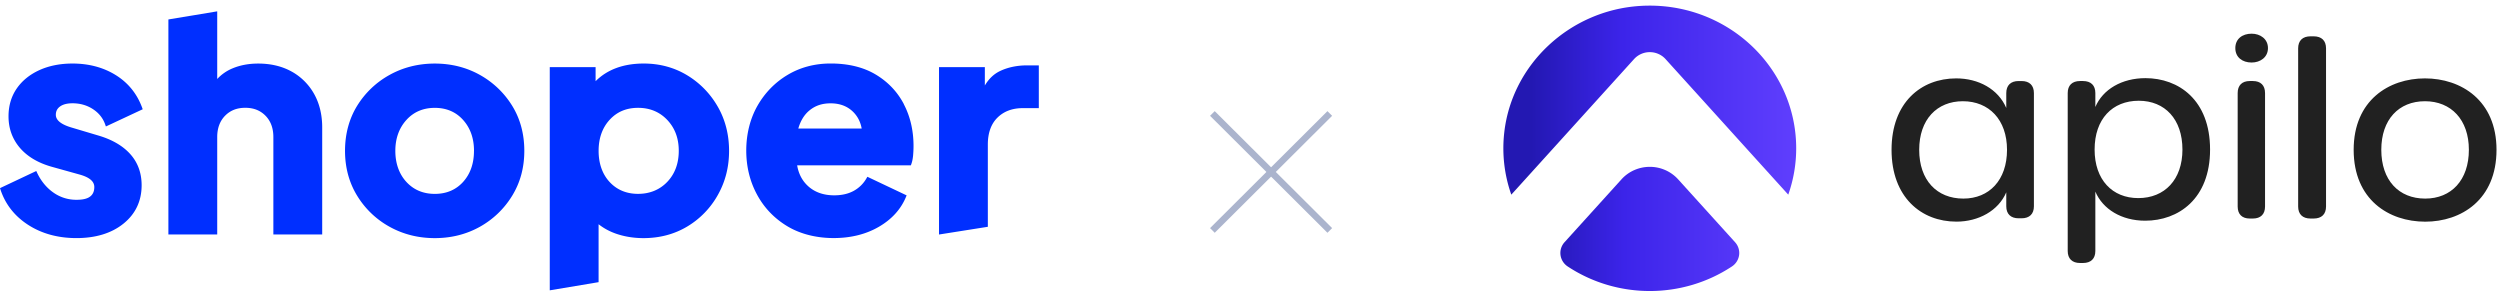 <svg width="438" height="51" viewBox="0 0 438 51" xmlns="http://www.w3.org/2000/svg">
    <defs>
        <linearGradient x1="-28.772%" y1="49.999%" x2="128.772%" y2="49.999%" id="51uagwh8sa">
            <stop stop-color="#2318B2" offset="11%"/>
            <stop stop-color="#3C24EA" offset="41%"/>
            <stop stop-color="#603FFE" offset="99%"/>
        </linearGradient>
        <linearGradient x1="-2.18%" y1="50.007%" x2="102.197%" y2="50.007%" id="bm1e6svpxb">
            <stop stop-color="#2318B2" offset="11%"/>
            <stop stop-color="#3C24EA" offset="41%"/>
            <stop stop-color="#603FFE" offset="99%"/>
        </linearGradient>
    </defs>
    <g fill-rule="nonzero" fill="none">
        <g fill="#ABB4CD">
            <path d="m212 20.29.821-.818 20.568 20.493-.822.818z"/>
            <path d="m233.389 20.29-.822-.818L212 39.965l.821.818z"/>
        </g>
        <path d="M9.783 20.128c0 .948.96 1.705 2.859 2.248l4.576 1.363c2.432.714 4.321 1.818 5.618 3.274 1.312 1.471 1.978 3.304 1.978 5.445 0 2.751-1.067 5.014-3.172 6.714-2.085 1.686-4.86 2.542-8.252 2.542-3.205 0-6.034-.768-8.403-2.283C2.604 37.911.954 35.83.093 33.244L0 32.961l6.353-3 .142.302c.704 1.481 1.678 2.654 2.882 3.49a6.909 6.909 0 0 0 4.013 1.25c1.346 0 3.133-.229 3.133-2.233 0-.992-.847-1.71-2.59-2.194l-4.889-1.363c-2.403-.68-4.277-1.804-5.579-3.333-1.307-1.545-1.972-3.392-1.972-5.493 0-1.848.48-3.48 1.424-4.858.94-1.373 2.276-2.463 3.974-3.24 1.684-.767 3.641-1.158 5.814-1.158 2.854 0 5.399.679 7.562 2.018 2.173 1.344 3.734 3.265 4.63 5.703l.107.288-6.45 3.016-.123-.347c-.391-1.114-1.115-2.019-2.153-2.693-1.042-.68-2.246-1.021-3.573-1.021-.94 0-1.678.19-2.192.567-.49.356-.73.835-.73 1.46v.006zm41.322-7.585c-1.674-.933-3.646-1.407-5.868-1.407-1.65 0-3.162.283-4.493.84a7.646 7.646 0 0 0-2.687 1.862V1.987l-8.555 1.422v37.674h8.555V24.008c0-1.544.465-2.8 1.375-3.729.925-.938 2.08-1.393 3.544-1.393 1.463 0 2.618.455 3.543 1.393.91.929 1.375 2.18 1.375 3.729v17.075h8.556V22.332c0-2.219-.475-4.188-1.41-5.86a10.122 10.122 0 0 0-3.94-3.934l.005.005zm38.63 5.991c1.41 2.283 2.124 4.936 2.124 7.893s-.715 5.561-2.124 7.863a15.399 15.399 0 0 1-5.668 5.444c-2.354 1.315-5.006 1.985-7.889 1.985s-5.545-.67-7.914-1.985a15.283 15.283 0 0 1-5.692-5.444c-1.41-2.297-2.124-4.945-2.124-7.863s.715-5.61 2.124-7.893a15.396 15.396 0 0 1 5.692-5.414c2.369-1.315 5.031-1.984 7.914-1.984s5.535.669 7.89 1.984a15.476 15.476 0 0 1 5.667 5.414zm-6.69 7.893c0-2.18-.642-4.002-1.914-5.415-1.258-1.407-2.927-2.116-4.953-2.116-2.026 0-3.705.714-4.977 2.121-1.283 1.417-1.939 3.24-1.939 5.415s.651 4.041 1.934 5.44c1.277 1.387 2.95 2.096 4.982 2.096 2.031 0 3.695-.704 4.953-2.092 1.267-1.398 1.909-3.23 1.909-5.444l.005-.005zm42.701-7.75c1.322 2.296 1.987 4.906 1.987 7.75 0 2.844-.66 5.405-1.962 7.722a14.88 14.88 0 0 1-5.35 5.527c-2.25 1.353-4.835 2.043-7.688 2.043-1.64 0-3.206-.245-4.65-.724-1.204-.4-2.28-.977-3.21-1.71v10.15l-8.555 1.432V11.761h8.03v2.463c2.056-2.052 4.89-3.093 8.438-3.093 2.78 0 5.335.689 7.582 2.042a15.202 15.202 0 0 1 5.373 5.498l.005.005zm-18.935 2.31c-1.283 1.398-1.934 3.231-1.934 5.44 0 2.209.651 4.086 1.934 5.464 1.277 1.373 2.95 2.072 4.982 2.072 2.031 0 3.788-.709 5.114-2.102 1.332-1.397 2.012-3.225 2.012-5.434s-.676-3.993-2.012-5.41c-1.33-1.407-3.049-2.126-5.114-2.126s-3.705.704-4.982 2.097zm51.545-2.716c1.126 2.155 1.694 4.618 1.694 7.315 0 .567-.03 1.134-.079 1.686-.054.567-.156 1.061-.308 1.471l-.078.22H139.66c.255 1.52.92 2.771 1.992 3.715 1.155 1.02 2.673 1.544 4.508 1.544 1.336 0 2.491-.269 3.436-.797a5.754 5.754 0 0 0 2.212-2.184l.156-.27 6.877 3.26-.123.294c-.9 2.16-2.505 3.92-4.767 5.224-2.246 1.3-4.904 1.96-7.894 1.96s-5.824-.694-8.11-2.067c-2.285-1.374-4.076-3.24-5.324-5.562-1.248-2.311-1.88-4.906-1.88-7.717 0-2.81.66-5.546 1.963-7.829 1.302-2.277 3.083-4.105 5.295-5.42 2.217-1.319 4.748-1.988 7.528-1.988 3.098 0 5.75.65 7.899 1.935 2.148 1.285 3.807 3.035 4.933 5.195l-.005.015zm-16.532 1.07c-.916.748-1.571 1.818-1.963 3.181h11.105c-.22-1.246-.783-2.282-1.674-3.088-.984-.885-2.251-1.33-3.768-1.33-1.518 0-2.702.416-3.7 1.237zm38.16-7.888c-1.797 0-3.407.337-4.797 1.002-1.062.508-1.948 1.354-2.643 2.522v-3.211h-8.03v29.322l8.554-1.354V25.327c0-2.028.568-3.616 1.689-4.72 1.12-1.105 2.613-1.662 4.439-1.662H182v-7.492h-2.016z" fill="#002FFF"/>
        <path d="M30.61 30.423a6.682 6.682 0 0 0-4.953-2.179c-1.896 0-3.7.794-4.953 2.179l-6.961 7.686-3.02 3.335a2.806 2.806 0 0 0-.713 2.24 2.844 2.844 0 0 0 1.25 2.006c8.692 5.747 20.102 5.747 28.793 0a2.844 2.844 0 0 0 1.251-2.005 2.806 2.806 0 0 0-.714-2.241l-3.019-3.335-6.96-7.686z" fill="url(#51uagwh8sa)" transform="translate(263.389 .987)"/>
        <path d="m34.646 16.245 8.328 9.205 6.076 6.71.864.956a24.38 24.38 0 0 0 1.39-8.114c0-14.355-12.418-25.884-27.357-24.949C11.628.834 1.502 10.27.157 22.232A24.414 24.414 0 0 0 1.39 33.115l.87-.956 20.64-22.797a3.716 3.716 0 0 1 2.756-1.213c1.055 0 2.058.442 2.756 1.213l6.233 6.883" fill="url(#bm1e6svpxb)" transform="translate(263.389 .987)"/>
        <path d="M331.4 26.243c0-8.297 5.188-12.51 11.326-12.51 3.89 0 7.348 1.855 8.774 5.182v-2.611c0-1.348.778-2.107 2.162-2.107h.518c1.383 0 2.162.759 2.162 2.107v19.835c0 1.348-.779 2.106-2.162 2.106h-.518c-1.384 0-2.162-.758-2.162-2.106v-2.446c-1.382 3.242-4.884 5.137-8.73 5.137-6.139.005-11.37-4.249-11.37-12.587zm20.23 0c0-5.265-3.155-8.508-7.737-8.508-4.538 0-7.65 3.201-7.65 8.508 0 5.348 3.107 8.55 7.737 8.55 4.538 0 7.65-3.244 7.65-8.55zM362.263 43.974v-27.67c0-1.348.778-2.107 2.162-2.107h.518c1.384 0 2.162.759 2.162 2.107v2.442c1.296-3.075 4.625-5.054 8.774-5.054 5.792 0 11.325 3.79 11.325 12.509 0 8.675-5.576 12.466-11.367 12.466-4.15 0-7.436-2.022-8.732-5.097v10.404c0 1.346-.778 2.104-2.162 2.104h-.518c-1.384 0-2.162-.759-2.162-2.104zm20.1-17.773c0-5.307-3.068-8.55-7.651-8.55-4.624 0-7.737 3.2-7.737 8.55 0 5.305 3.108 8.506 7.651 8.506 4.625 0 7.738-3.242 7.738-8.506zM391.629 8.428c0-1.601 1.21-2.527 2.859-2.527 1.513 0 2.859.926 2.859 2.527 0 1.6-1.341 2.526-2.86 2.526-1.647 0-2.858-.926-2.858-2.526zm.411 27.753V16.304c0-1.348.764-2.107 2.121-2.107h.552c1.357 0 2.122.759 2.122 2.107V36.18c0 1.348-.765 2.106-2.122 2.106h-.56c-1.352 0-2.113-.758-2.113-2.106zM402.636 36.181V8.471c0-1.349.778-2.107 2.161-2.107h.562c1.384 0 2.162.758 2.162 2.106v27.711c0 1.348-.778 2.106-2.162 2.106h-.562c-1.383 0-2.161-.758-2.161-2.106zM412.362 26.243c0-8.676 6.18-12.51 12.491-12.51 6.31 0 12.536 3.834 12.536 12.51 0 8.759-6.182 12.595-12.492 12.595-6.355-.003-12.535-3.836-12.535-12.595zm20.185 0c0-5.265-3.107-8.508-7.694-8.508s-7.65 3.201-7.65 8.508c0 5.348 3.068 8.55 7.694 8.55 4.581 0 7.65-3.244 7.65-8.55z" fill="#212121"/>
    </g>
</svg>
